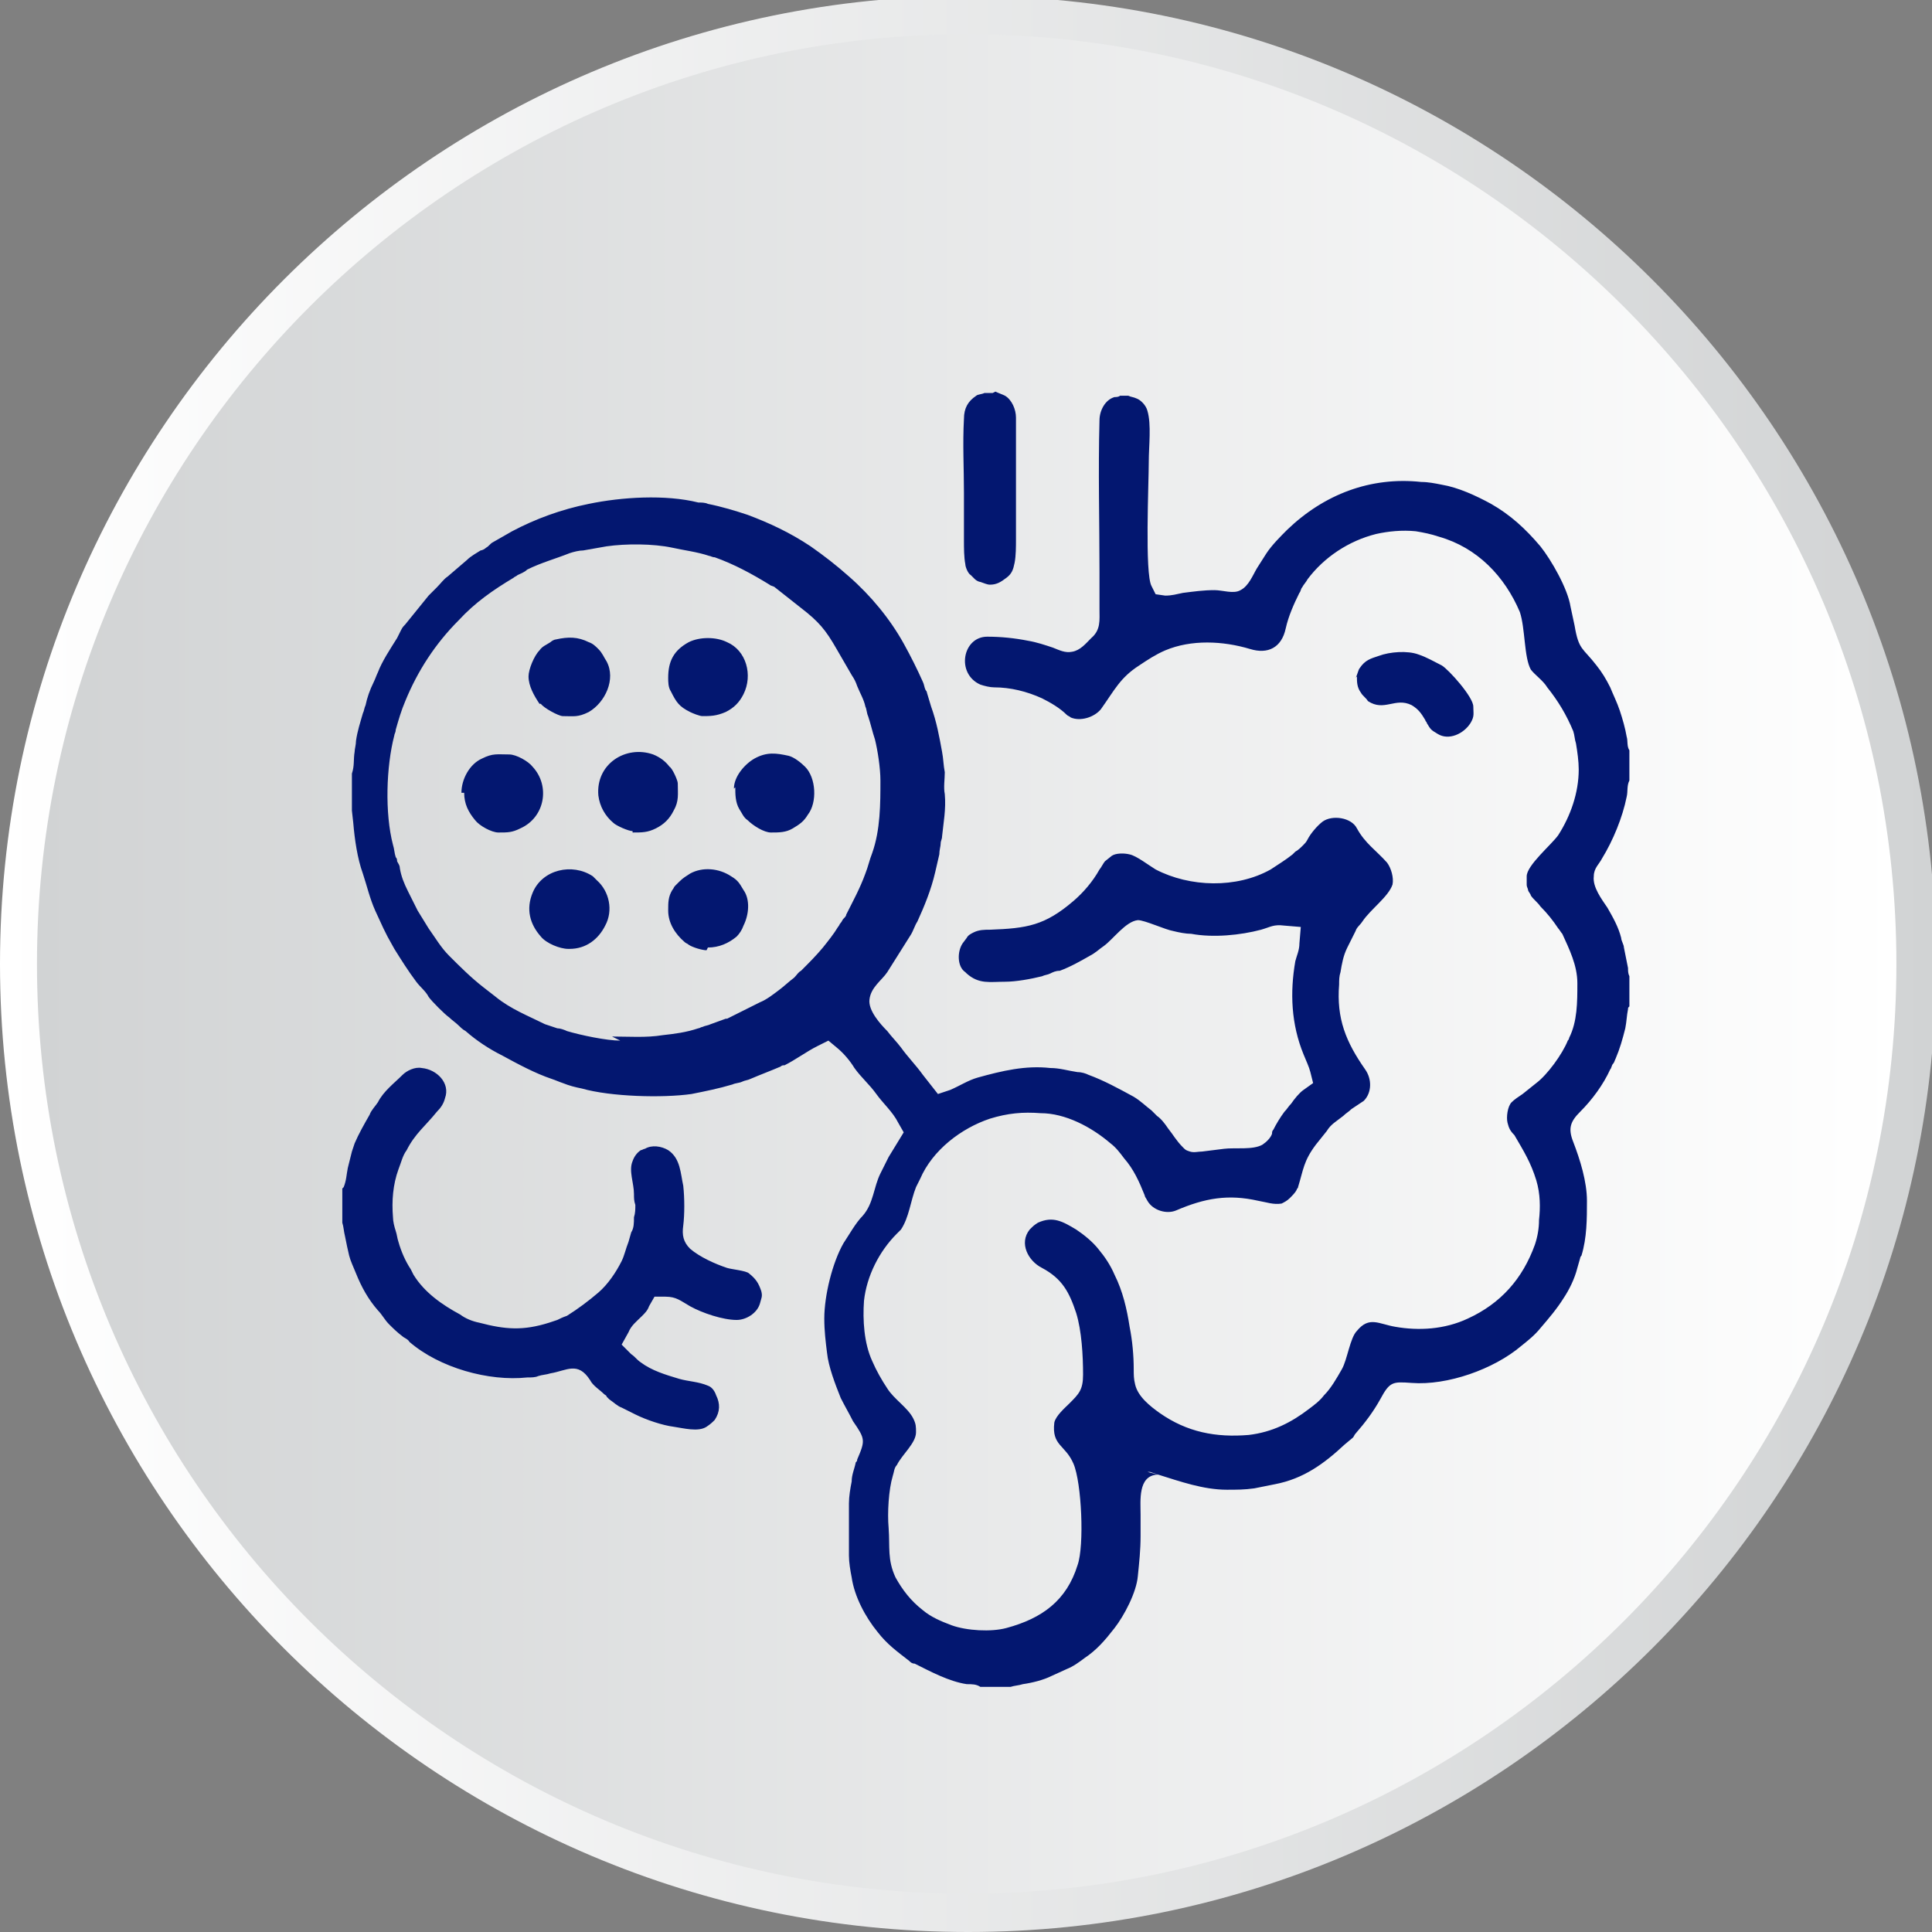 <?xml version="1.0" encoding="UTF-8"?>
<!DOCTYPE svg PUBLIC "-//W3C//DTD SVG 1.1//EN" "http://www.w3.org/Graphics/SVG/1.1/DTD/svg11.dtd">
<!-- Creator: CorelDRAW X5 -->
<svg xmlns="http://www.w3.org/2000/svg" xml:space="preserve" width="150px" height="150px" style="shape-rendering:geometricPrecision; text-rendering:geometricPrecision; image-rendering:optimizeQuality; fill-rule:evenodd; clip-rule:evenodd"
viewBox="0 0 1411 1411"
 xmlns:xlink="http://www.w3.org/1999/xlink">
 <rect x="0" y="0" width="1411" height="1411" fill="#808080" stroke="none"/>
 <defs>
  <style type="text/css">
   <![CDATA[
    .fil2 {fill:#031770}
    .fil1 {fill:url(#id0)}
    .fil0 {fill:url(#id1)}
   ]]>
  </style>
  <linearGradient id="id0" gradientUnits="userSpaceOnUse" x1="27.18" y1="704.47" x2="1386.12" y2="704.47">
   <stop offset="0" style="stop-color:#D1D3D4"/>
   <stop offset="1" style="stop-color:white"/>
  </linearGradient>
  <linearGradient id="id1" gradientUnits="userSpaceOnUse" x1="0.01" y1="704.45" x2="1413.29" y2="704.45">
   <stop offset="0" style="stop-color:white"/>
   <stop offset="1" style="stop-color:#D1D3D4"/>
  </linearGradient>
 </defs>
 <g id="Vrstva_x0020_1">
  <path class="fil0" d="M0 704c0,390 317,707 707,707 390,0 707,-317 707,-707 0,-390 -317,-707 -707,-707 -390,0 -707,317 -707,707zm707 -707l0 0z"/>
  <path class="fil1" d="M27 704c0,375 305,679 679,679 375,0 679,-305 679,-679l0 0c0,-375 -305,-679 -679,-679 -375,0 -679,305 -679,679l0 0z"/>
  <path class="fil2" d="M838 1075l2 0 6 2c16,5 33,11 50,11 7,0 13,0 20,-1l15 -3c21,-4 36,-15 51,-29l6 -5c1,-1 1,-2 2,-3 7,-8 13,-16 18,-25 7,-13 9,-13 23,-12 26,2 60,-10 80,-27 5,-4 10,-8 14,-13 6,-7 12,-14 17,-22 4,-6 8,-14 10,-22l2 -7c0,-1 1,-2 1,-2 4,-13 4,-27 4,-40 0,-14 -5,-30 -10,-43 -4,-10 -2,-15 5,-22 9,-9 17,-20 22,-31 1,-1 1,-3 2,-4 1,-1 1,-2 2,-4 3,-7 5,-14 7,-22 1,-5 1,-9 2,-14 0,-1 0,-1 1,-2l0 -22c-1,-2 -1,-4 -1,-6l-3 -15c0,-2 -2,-5 -2,-7 -2,-8 -6,-15 -10,-22 -4,-6 -11,-15 -10,-23 0,-6 4,-9 6,-13 8,-13 15,-30 18,-45 1,-4 0,-8 2,-12l0 -22c-2,-3 -1,-7 -2,-10 -1,-6 -3,-13 -5,-19 -2,-6 -5,-12 -7,-17 -3,-6 -6,-11 -10,-16 -10,-13 -13,-11 -16,-29 -1,-5 -2,-9 -3,-14 -2,-13 -14,-34 -22,-44 -11,-13 -22,-23 -36,-31 -11,-6 -24,-12 -36,-14 -5,-1 -10,-2 -15,-2 -37,-4 -71,9 -98,35 -5,5 -11,11 -15,17l-7 11c-3,5 -6,13 -12,16 -5,3 -13,0 -19,0 -8,0 -15,1 -23,2 -5,1 -8,2 -13,2l-7 -1 -3 -6c-5,-9 -2,-75 -2,-91 0,-11 2,-27 -1,-37 -1,-4 -5,-8 -8,-9 -2,-1 -4,-1 -6,-2l-6 0c-1,1 -3,1 -4,1 -7,2 -11,10 -11,17 -1,37 0,74 0,111 0,9 0,18 0,27 0,8 1,15 -6,21 -4,4 -8,9 -14,10 -5,1 -9,-1 -14,-3 -6,-2 -12,-4 -18,-5 -10,-2 -20,-3 -30,-3 -18,0 -23,27 -5,35 3,1 7,2 10,2 12,0 24,3 35,8 6,3 13,7 18,12 1,1 2,1 3,2 7,3 17,0 22,-6 10,-14 14,-23 28,-32 6,-4 12,-8 19,-11 19,-8 42,-7 62,-1 13,4 23,-1 26,-15 2,-9 6,-18 10,-26 1,-1 1,-3 2,-4 1,-2 3,-4 4,-6 12,-16 30,-28 50,-33 9,-2 19,-3 29,-2 6,1 11,2 17,4 28,8 48,29 59,55 4,12 3,33 8,42 3,4 9,8 12,13 8,10 14,20 19,32 1,3 1,6 2,9 1,6 2,13 2,19 0,17 -6,34 -15,48 -5,7 -23,22 -23,30 0,2 0,5 0,6 0,2 1,3 1,4 0,1 2,3 2,4 2,3 5,5 7,8 5,5 9,10 13,16 1,1 2,3 3,4 5,11 11,23 11,36 0,14 0,28 -6,40 0,1 -1,2 -1,2 -4,10 -15,25 -23,31l-10 8c-3,2 -6,4 -8,6 -3,3 -4,11 -3,15 1,4 2,6 5,9 7,12 12,20 16,33 3,10 3,20 2,29 0,6 -1,12 -3,18 -9,25 -25,43 -49,54 -17,8 -36,9 -53,6 -12,-2 -19,-8 -28,3 -5,5 -7,21 -11,28 -4,7 -8,14 -13,19 -3,4 -7,7 -11,10 -13,10 -27,17 -44,19 -24,2 -45,-2 -65,-16 -7,-5 -16,-12 -18,-21 -1,-4 -1,-7 -1,-11 0,-10 -1,-21 -3,-31 -2,-13 -5,-26 -11,-38 -3,-7 -7,-13 -12,-19 -4,-5 -10,-10 -16,-14 -10,-6 -17,-10 -28,-5 -3,2 -3,2 -6,5 -8,10 -1,23 9,28 15,8 20,18 25,33 4,13 5,31 5,45 0,11 -3,14 -10,21 -3,3 -10,9 -11,14 -2,17 8,16 14,30 6,14 8,60 3,74 -8,26 -26,39 -52,46 -11,3 -29,2 -40,-2 -8,-3 -15,-6 -21,-11 -9,-7 -15,-15 -20,-24 -6,-13 -4,-22 -5,-36 -1,-11 0,-28 3,-38 1,-3 1,-6 3,-8 4,-8 14,-16 14,-24 0,-4 0,-6 -2,-10 -4,-8 -14,-14 -19,-22 -4,-6 -8,-13 -11,-20 -6,-13 -7,-30 -6,-44 2,-18 11,-36 24,-49 1,-1 2,-2 3,-3 6,-9 7,-21 11,-31 1,-2 2,-4 3,-6 9,-21 30,-37 51,-44 13,-4 24,-5 37,-4 18,0 37,10 51,22 4,3 7,7 10,11 7,8 11,17 15,27 0,1 1,2 2,4 4,7 14,10 21,7 21,-9 38,-12 60,-7 6,1 11,3 17,2 2,-1 4,-2 6,-4 2,-2 4,-4 5,-6 0,-1 1,-1 1,-2 4,-13 4,-19 13,-31l8 -10c3,-5 7,-7 12,-11 2,-2 4,-3 6,-5 3,-2 6,-4 9,-6 6,-6 6,-16 1,-23 -14,-20 -21,-37 -19,-62 0,-3 0,-6 1,-9 1,-6 2,-12 5,-18l6 -12c1,-3 3,-4 5,-7 6,-9 19,-18 22,-27 1,-5 -1,-12 -4,-16 -8,-9 -16,-14 -22,-25 -4,-8 -18,-10 -25,-5 -4,3 -9,9 -11,13 -1,2 -2,3 -3,4 -2,2 -4,4 -6,5l-2 2c-5,4 -10,7 -16,11 -25,14 -59,13 -84,0 -5,-3 -14,-10 -19,-11 -4,-1 -10,-1 -13,1l-5 4c-1,1 -3,5 -4,6 -5,9 -12,17 -19,23 -21,18 -34,20 -61,21 -4,0 -8,0 -12,2 -2,1 -4,2 -5,4l-3 4c-4,6 -4,17 2,21l1 1c9,8 17,6 28,6 8,0 19,-2 27,-4 2,-1 4,-1 6,-2 2,-1 4,-2 7,-2 8,-3 15,-7 22,-11 4,-2 7,-5 10,-7 7,-5 16,-18 25,-19 5,0 20,7 26,8 4,1 9,2 13,2 16,3 36,1 51,-3 7,-2 9,-4 17,-3l12 1 -1 12c0,5 -2,9 -3,13 -4,23 -3,46 6,68 2,5 4,9 5,13l2 8 -7 5c-3,2 -7,7 -9,10 -2,2 -3,4 -5,6 -3,4 -6,9 -8,13 -1,1 -1,2 -1,3 -1,3 -4,6 -7,8 -7,4 -20,2 -28,3l-16 2c-3,0 -6,1 -9,0 -3,-1 -3,-1 -5,-3 -5,-5 -7,-9 -11,-14 -2,-3 -5,-7 -8,-9 -1,-1 -2,-2 -3,-3 0,0 -1,-1 -1,-1 -4,-3 -8,-7 -13,-10 -11,-6 -22,-12 -33,-16 -2,-1 -5,-2 -8,-2 -7,-1 -13,-3 -20,-3 -18,-2 -35,2 -53,7 -7,2 -13,6 -20,9l-9 3 -11 -14c-5,-7 -11,-13 -16,-20 -3,-4 -7,-8 -10,-12 -5,-5 -14,-15 -13,-23 1,-9 9,-14 13,-20l17 -27c2,-3 3,-7 5,-10 5,-11 10,-23 13,-36 1,-4 2,-9 3,-13 0,-3 1,-6 1,-8 0,-2 1,-3 1,-5 1,-10 3,-20 2,-31 -1,-5 0,-11 0,-16 -1,-5 -1,-10 -2,-15 -2,-11 -4,-22 -8,-33l-3 -10c0,-1 -1,-2 -1,-2 -1,-2 -1,-4 -2,-6 -4,-9 -9,-19 -14,-28 -10,-18 -24,-35 -40,-49 -9,-8 -18,-15 -28,-22 -15,-10 -30,-17 -46,-23 -9,-3 -19,-6 -29,-8 -2,-1 -5,-1 -7,-1 -24,-6 -56,-4 -80,1 -20,4 -39,11 -56,20l-14 8c-2,1 -3,3 -5,4 -1,1 -3,2 -4,2 -3,2 -7,4 -10,7l-14 12c-3,2 -5,5 -8,8l-6 6 -17 21c-1,1 -2,2 -3,4l-3 6c-5,8 -11,17 -14,25 -1,2 -2,5 -3,7 -3,6 -5,12 -6,17 -1,2 -1,4 -2,6 -2,7 -4,13 -5,20 0,3 -1,6 -1,8 -1,6 0,10 -2,16l0 27 0 0 1 9c1,12 3,26 7,37 3,9 5,18 9,27l6 13c1,2 2,4 3,6l5 9c5,8 10,16 16,24 3,4 7,7 9,11 2,3 12,13 15,15 2,2 5,4 7,6 1,1 3,3 5,4 8,7 17,13 27,18 11,6 24,13 36,17 3,1 5,2 8,3 5,2 9,3 14,4 21,6 59,7 80,4 10,-2 20,-4 30,-7 2,-1 5,-1 7,-2 2,-1 4,-1 6,-2 7,-3 15,-6 22,-9 1,-1 2,-1 3,-1 8,-4 16,-10 24,-14l8 -4 6 5c5,4 10,10 13,15 5,7 11,12 16,19 5,7 12,13 16,21l4 7 -11 18c-2,4 -4,8 -6,12 -5,10 -5,22 -13,31 -5,5 -10,14 -14,20 -8,14 -14,38 -14,55 0,9 1,17 2,25 1,10 6,23 10,33 3,6 6,11 9,17 9,13 9,14 3,28 0,1 0,1 -1,2 -1,5 -3,9 -3,14 -1,5 -2,11 -2,16l0 38c0,5 1,11 2,16 2,14 10,29 19,40 7,9 14,14 23,21 1,1 2,2 4,2 12,6 25,13 38,15 4,0 7,0 10,2l22 0c3,-1 6,-1 9,-2 7,-1 15,-3 21,-6l11 -5c5,-2 9,-5 13,-8 9,-6 15,-13 22,-22 7,-9 16,-26 17,-38 1,-10 2,-19 2,-29 0,-5 0,-11 0,-16 0,-10 -2,-28 12,-29 0,0 0,0 1,0zm-385 -315c-10,0 -29,-4 -39,-7 -2,-1 -5,-2 -7,-2 -3,-1 -6,-2 -9,-3 -12,-6 -25,-11 -36,-20l-9 -7c-9,-7 -17,-15 -25,-23 -6,-6 -10,-13 -15,-20l-8 -13 -7 -14c-3,-6 -5,-11 -6,-17 0,-2 -1,-3 -2,-5 0,-1 0,-2 -1,-3 -1,-3 -1,-6 -2,-9 -6,-23 -5,-57 1,-80 0,-1 1,-2 1,-4 2,-7 4,-14 7,-21 9,-22 22,-42 39,-59 12,-13 25,-22 40,-31 1,-1 2,-1 3,-2 2,-1 5,-2 7,-4 10,-5 21,-8 31,-12 3,-1 7,-2 10,-2l17 -3c14,-2 34,-2 48,1 9,2 18,3 27,6 1,0 2,1 4,1 14,5 27,12 40,20 1,1 3,1 4,2l19 15c13,10 18,16 26,30l11 19c2,3 3,5 4,8 2,5 5,10 6,15 1,2 1,5 2,7 2,6 3,11 5,17 2,8 4,21 4,30 0,17 0,36 -6,53 -2,5 -3,10 -5,15 -4,11 -9,20 -14,30 0,1 -1,2 -2,3 -1,1 -1,2 -2,3 -1,1 -1,2 -2,3 -3,5 -7,10 -11,15 -5,6 -10,11 -16,17 -2,1 -3,3 -5,5 -4,3 -7,6 -11,9 -4,3 -9,7 -14,9 -8,4 -16,8 -24,12 0,0 -1,0 -1,0l-11 4c-2,1 -4,1 -6,2 -1,0 -2,1 -3,1 -9,3 -17,4 -26,5 -12,2 -25,1 -37,1zm9 -152c7,0 11,0 17,-3 6,-3 10,-7 13,-13 4,-7 3,-12 3,-20 0,-2 -4,-11 -6,-12 -3,-4 -7,-7 -12,-9 -20,-7 -42,7 -40,30 1,8 5,15 11,20 2,2 11,6 14,6zm-46 85c12,0 21,-7 26,-17 6,-11 3,-25 -6,-33 -1,-1 -2,-2 -3,-3 -15,-10 -37,-5 -44,12 -5,12 -2,23 6,32 4,5 14,9 20,9zm96 -170c7,0 11,0 18,-3 6,-3 10,-7 13,-13 7,-14 2,-32 -12,-38 -8,-4 -20,-4 -28,0 -11,6 -15,14 -15,26 0,3 0,7 2,10 4,8 6,11 14,15 2,1 7,3 9,3zm-117 -9c2,3 13,9 16,9 8,0 11,1 19,-3 12,-7 20,-24 13,-37 -2,-3 -3,-6 -6,-9 -2,-2 -4,-4 -7,-5 -8,-4 -15,-4 -24,-2 -1,0 -3,1 -4,2 -3,2 -6,3 -8,6 -4,4 -8,14 -8,19 0,7 4,14 8,20zm-56 65c0,8 3,14 8,20 3,4 12,9 17,9 7,0 10,0 16,-3 18,-8 22,-31 9,-45 -3,-4 -12,-9 -17,-9 -9,0 -12,-1 -20,3 -9,4 -15,15 -15,25zm198 -4c0,5 0,11 3,16 2,3 3,6 6,8 4,4 12,9 17,9 6,0 11,0 16,-3 5,-3 8,-5 11,-10 7,-9 6,-27 -2,-35 -3,-3 -8,-7 -12,-8 -9,-2 -16,-3 -25,2 -7,4 -15,13 -15,22zm-20 117c8,0 15,-3 21,-8 2,-2 4,-5 5,-8 4,-8 5,-19 0,-26 -3,-5 -4,-7 -9,-10 -9,-6 -21,-7 -30,-2 -3,2 -5,3 -8,6 -1,1 -2,2 -3,3 -1,1 -1,2 -2,3 -3,5 -3,9 -3,15 0,9 5,17 12,23 1,1 2,1 3,2 3,2 10,4 13,4zm-267 176l0 25c1,3 1,6 2,10 1,5 2,10 3,14 1,4 3,8 5,13 4,10 9,19 16,27 3,3 5,7 8,10 3,3 6,6 10,9 1,1 4,2 5,4 22,19 58,29 86,26 3,0 6,0 8,-1 3,-1 6,-1 9,-2 12,-2 20,-9 29,5 2,4 7,7 10,10 1,1 2,1 2,2l2 2c1,0 0,0 0,0 3,2 6,5 9,6l10 5c8,4 20,8 28,9 7,1 18,4 24,0 3,-2 4,-3 6,-5 4,-6 4,-12 1,-18 -1,-3 -3,-6 -6,-7 -7,-3 -14,-3 -21,-5 -10,-3 -20,-6 -28,-12 -3,-2 -4,-4 -7,-6l-7 -7 5 -9c2,-5 6,-8 10,-12 2,-2 4,-4 5,-7l4 -7 8 0c8,0 11,3 18,7 9,5 24,10 34,10 7,0 15,-5 17,-12 1,-4 2,-5 1,-9 -2,-6 -4,-9 -9,-13 -2,-2 -13,-3 -16,-4 -9,-3 -20,-8 -27,-14 -5,-5 -6,-10 -5,-17 1,-8 1,-20 0,-29 -2,-9 -2,-20 -11,-26 -5,-3 -12,-4 -17,-1 -1,0 -2,1 -3,1 -3,2 -5,5 -6,8 -3,7 1,16 1,24 0,3 0,5 1,8 0,3 0,6 -1,9 0,4 0,8 -2,11l-2 7c-2,5 -3,10 -5,14 -4,8 -10,17 -17,23 -7,6 -15,12 -23,17 -3,1 -5,2 -7,3l-6 2c-19,6 -32,5 -51,0 -5,-1 -10,-3 -14,-6 -13,-7 -26,-16 -34,-29l-2 -4c-4,-6 -7,-13 -9,-20 -1,-3 -1,-5 -2,-8 -1,-3 -2,-7 -2,-10 -1,-12 0,-24 4,-35 2,-5 3,-10 6,-14 6,-12 14,-18 22,-28 3,-3 5,-6 6,-10 4,-11 -6,-21 -17,-22 -5,-1 -11,2 -14,5 -6,6 -14,12 -18,20 -2,3 -5,6 -6,9 -4,7 -8,14 -11,21l-2 6c-1,4 -2,8 -3,12 -1,5 -1,9 -3,14zm475 -581l-6 0c-2,1 -5,1 -6,2 -6,4 -9,9 -9,17 -1,18 0,36 0,54 0,12 0,23 0,35 0,5 0,12 1,17 0,2 2,7 4,8 1,1 2,2 3,3 1,1 3,2 4,2 3,1 5,2 7,2 5,0 8,-2 12,-5 4,-3 5,-6 6,-11 1,-5 1,-12 1,-17 0,-12 0,-24 0,-35 0,-18 0,-36 0,-54 0,-6 -3,-13 -8,-16 -2,-1 -5,-2 -7,-3zm266 207c0,4 0,8 3,12 1,2 4,4 5,6 12,8 20,-3 32,3 5,3 7,6 10,11 0,1 1,1 1,2 3,5 3,5 8,8 8,5 19,0 24,-8 3,-5 2,-7 2,-12 0,-7 -18,-27 -23,-30 -6,-3 -11,-6 -17,-8 -8,-3 -21,-2 -29,1 -6,2 -10,3 -14,9 -1,1 -2,6 -3,7z"/>
 </g>
</svg>
